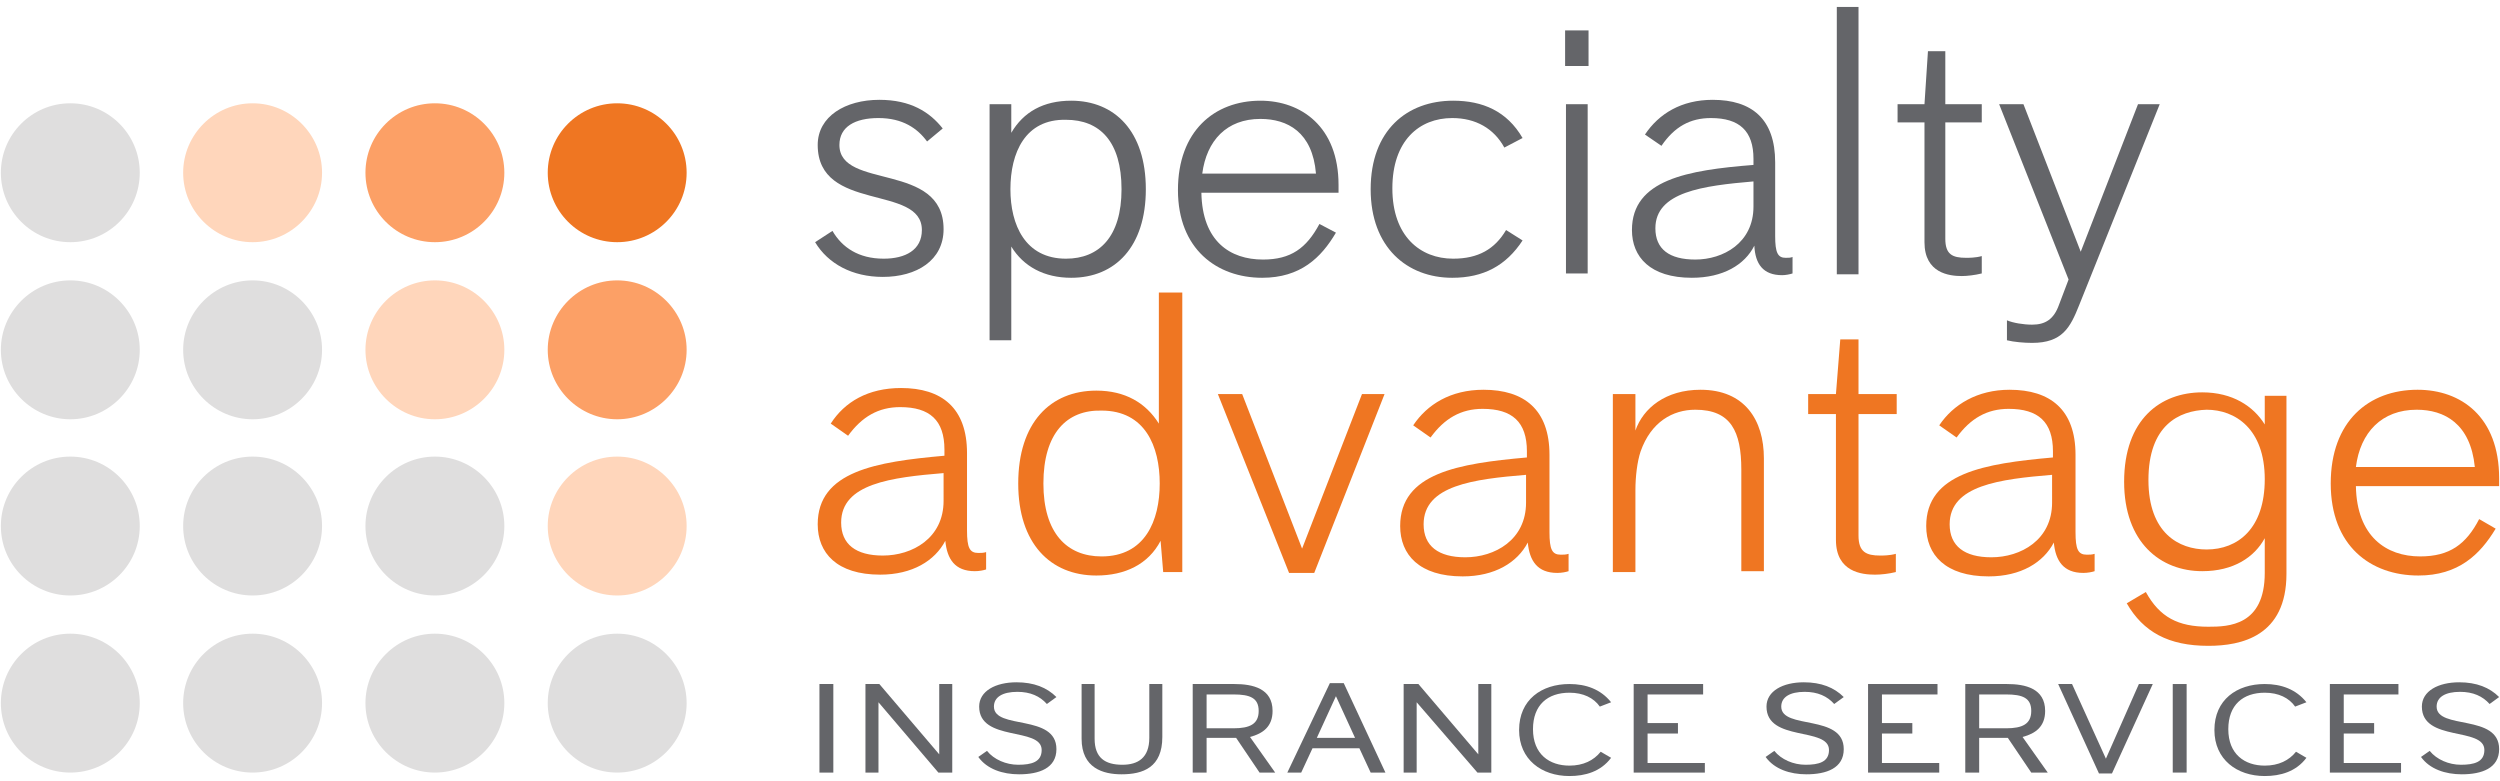 <?xml version="1.0" encoding="utf-8"?>
<!-- Generator: Adobe Illustrator 18.0.0, SVG Export Plug-In . SVG Version: 6.00 Build 0)  -->
<!DOCTYPE svg PUBLIC "-//W3C//DTD SVG 1.1//EN" "http://www.w3.org/Graphics/SVG/1.1/DTD/svg11.dtd">
<svg version="1.1" id="Layer_1" xmlns="http://www.w3.org/2000/svg" xmlns:xlink="http://www.w3.org/1999/xlink" x="0px" y="0px"
	 viewBox="0 0 288 90" enable-background="new 0 0 288 90" xml:space="preserve">
<g>
	<g>
		<path fill="#EF7622" d="M136.2,33.7v32.2H134l-0.3-3.6c-1.4,2.7-4.1,4-7.4,4c-5.3,0-9-3.7-9-10.6c0-7,3.7-10.7,9-10.7
			c3.3,0,5.7,1.4,7.2,3.8V33.7H136.2z M120.2,55.7c0,5.7,2.7,8.4,6.7,8.4c5,0,6.7-4.1,6.7-8.4c0-4.3-1.7-8.4-6.7-8.4
			C122.9,47.2,120.2,49.9,120.2,55.7z"/>
		<path fill="#EF7622" d="M143.1,45.4l6.9,17.8l6.9-17.8h2.6L151.4,66h-2.9l-8.2-20.6H143.1z"/>
		<path fill="#EF7622" d="M170.9,44.9c4.7,0,7.6,2.3,7.6,7.5v8.9c0,2,0.3,2.6,1.3,2.6c0.3,0,0.6,0,0.9-0.1v2
			c-0.3,0.1-0.8,0.2-1.3,0.2c-2.3,0-3.2-1.4-3.4-3.5c-1.2,2.3-3.8,3.9-7.5,3.9c-5,0-7.2-2.5-7.2-5.8c0-6.1,6.7-7.2,14.6-7.9V52
			c0-3.4-1.7-4.9-5.1-4.9c-2.5,0-4.4,1.1-6,3.3l-2-1.4C164.4,46.6,167.1,44.9,170.9,44.9z M175.8,54.7c-6,0.5-11.8,1.2-11.8,5.7
			c0,2.5,1.7,3.8,4.8,3.8c3.4,0,7-2,7-6.3V54.7z"/>
		<path fill="#EF7622" d="M188.4,45.4v4.2c0.9-2.6,3.5-4.7,7.5-4.7c5.1,0,7.3,3.5,7.3,7.9v13h-2.6V54.1c0-4.4-1.2-6.9-5.3-6.9
			c-2.6,0-5.1,1.4-6.3,4.8c-0.4,1.2-0.6,2.9-0.6,4.5v9.4h-2.6V45.4H188.4z"/>
		<path fill="#EF7622" d="M211.5,45.4l0.5-6.3h2.1v6.3h4.4v2.3h-4.4v14c0,1.9,0.9,2.3,2.5,2.3c0.3,0,1.1,0,1.8-0.2v2.1
			c-0.8,0.2-1.7,0.3-2.4,0.3c-1.5,0-4.5-0.3-4.5-4V47.7h-3.2v-2.3H211.5z"/>
		<path fill="#EF7622" d="M231.5,44.9c4.7,0,7.6,2.3,7.6,7.5v8.9c0,2,0.3,2.6,1.3,2.6c0.3,0,0.6,0,0.9-0.1v2
			c-0.3,0.1-0.8,0.2-1.3,0.2c-2.3,0-3.2-1.4-3.4-3.5c-1.2,2.3-3.8,3.9-7.5,3.9c-5,0-7.2-2.5-7.2-5.8c0-6.1,6.7-7.2,14.6-7.9V52
			c0-3.4-1.7-4.9-5.1-4.9c-2.5,0-4.4,1.1-6,3.3l-2-1.4C225,46.6,227.8,44.9,231.5,44.9z M236.4,54.7c-6,0.5-11.8,1.2-11.8,5.7
			c0,2.5,1.7,3.8,4.8,3.8c3.4,0,7-2,7-6.3V54.7z"/>
		<path fill="#EF7622" d="M263.4,45.4v20.7c0,7.2-5.2,8.3-9,8.3c-4.6,0-7.5-1.6-9.4-4.9l2.2-1.3c1.6,2.9,3.7,4,7.2,4
			c2.3,0,6.5-0.1,6.5-6.2v-4c-1.2,2.2-3.6,3.8-7.2,3.8c-4.8,0-9-3.3-9-10.3c0-7.2,4.2-10.3,9-10.3c3.5,0,5.9,1.6,7.2,3.7v-3.3H263.4
			z M247.5,55.3c0,6.1,3.5,8,6.7,8c3.6,0,6.7-2.4,6.7-8.1c0-5.8-3.4-8-6.7-8C251,47.3,247.5,49,247.5,55.3z"/>
		<path fill="#EF7622" d="M287.5,60.9c-1.8,3-4.3,5.4-8.9,5.4c-5.5,0-10.1-3.4-10.1-10.6c0-7.2,4.4-10.8,10-10.8
			c5,0,9.4,3.1,9.4,10.2c0,0,0,0.6,0,0.9h-16.5c0.1,5.8,3.5,8.1,7.4,8.1c3.4,0,5.3-1.4,6.8-4.3L287.5,60.9z M285.1,53.8
			c-0.5-5-3.5-6.6-6.7-6.6c-4,0-6.5,2.6-7,6.6H285.1z"/>
		<path fill="#EF7622" d="M103.8,44.7c4.7,0,7.6,2.3,7.6,7.5v8.9c0,2,0.3,2.6,1.3,2.6c0.3,0,0.6,0,0.9-0.1v2
			c-0.3,0.1-0.8,0.2-1.3,0.2c-2.3,0-3.2-1.4-3.4-3.5c-1.2,2.3-3.8,3.9-7.5,3.9c-5,0-7.2-2.5-7.2-5.8c0-6.1,6.7-7.2,14.6-7.9v-0.7
			c0-3.4-1.7-4.9-5.1-4.9c-2.5,0-4.4,1.1-6,3.3l-2-1.4C97.3,46.3,100,44.7,103.8,44.7z M108.7,54.5c-6,0.5-11.8,1.2-11.8,5.7
			c0,2.5,1.7,3.8,4.8,3.8c3.4,0,7-2,7-6.3V54.5z"/>
		<g>
			<path fill="#646569" d="M95.9,26.6c1.1,1.9,3,3.2,5.9,3.2c2.5,0,4.4-1,4.4-3.3c0-5.3-12-2-12-9.8c0-3.3,3.2-5.2,7.1-5.2
				c3.6,0,5.8,1.4,7.3,3.3l-1.8,1.5c-1.1-1.5-2.8-2.7-5.6-2.7c-2.7,0-4.5,1-4.5,3.1c0,5.2,12,1.9,12,9.7c0,3.6-3.1,5.5-7,5.5
				c-3.5,0-6.3-1.5-7.8-4L95.9,26.6z"/>
			<path fill="#646569" d="M116.5,12v3.3c1.4-2.4,3.7-3.7,6.9-3.7c5,0,8.6,3.5,8.6,10.2c0,6.6-3.5,10.2-8.6,10.2
				c-3.1,0-5.5-1.3-6.9-3.6v10.8H114V12H116.5z M116.4,21.8c0,4.1,1.7,8,6.4,8c3.8,0,6.4-2.5,6.4-8c0-5.5-2.5-8-6.4-8
				C118.1,13.7,116.4,17.6,116.4,21.8z"/>
			<path fill="#646569" d="M153.9,26.8c-1.7,2.9-4.1,5.2-8.5,5.2c-5.2,0-9.7-3.3-9.7-10.1s4.2-10.3,9.5-10.3c4.7,0,9,3,9,9.7
				c0,0,0,0.5,0,0.9h-15.8c0.1,5.6,3.3,7.7,7.1,7.7c3.2,0,5-1.3,6.5-4.1L153.9,26.8z M151.6,20c-0.4-4.8-3.3-6.3-6.4-6.3
				c-3.9,0-6.2,2.5-6.7,6.3H151.6z"/>
			<path fill="#646569" d="M173.3,17c-1.2-2.2-3.3-3.4-6-3.4c-3.8,0-6.9,2.6-6.9,8.1c0,5.5,3.2,8.1,7,8.1c2.9,0,4.8-1.1,6.1-3.3
				l1.9,1.2c-1.9,2.9-4.5,4.3-8.1,4.3c-5.2,0-9.4-3.5-9.4-10.2c0-6.8,4.2-10.2,9.5-10.2c3.4,0,6.2,1.2,8,4.3L173.3,17z"/>
			<path fill="#646569" d="M183,3.5v4.1h-2.7V3.5H183z M182.9,12v19.5h-2.5V12H182.9z"/>
			<path fill="#646569" d="M197.3,11.5c4.5,0,7.2,2.2,7.2,7.2v8.5c0,1.9,0.3,2.5,1.2,2.5c0.3,0,0.6,0,0.8-0.1v1.9
				c-0.3,0.1-0.8,0.2-1.2,0.2c-2.2,0-3.1-1.3-3.2-3.4c-1.1,2.2-3.6,3.7-7.2,3.7c-4.8,0-6.9-2.4-6.9-5.5c0-5.8,6.4-6.9,14-7.5v-0.7
				c0-3.2-1.6-4.7-4.9-4.7c-2.4,0-4.2,1-5.7,3.2l-1.9-1.3C191.1,13.1,193.7,11.5,197.3,11.5z M202,20.9c-5.8,0.5-11.3,1.2-11.3,5.4
				c0,2.4,1.6,3.6,4.6,3.6c3.2,0,6.7-1.9,6.7-6.1V20.9z"/>
			<path fill="#646569" d="M214.1,0.8v30.8h-2.5V0.8H214.1z"/>
			<path fill="#646569" d="M221.7,12l0.4-6.1h2V12h4.2v2.1h-4.2v13.4c0,1.8,0.8,2.2,2.4,2.2c0.3,0,1.1,0,1.8-0.2v2
				c-0.8,0.2-1.7,0.3-2.3,0.3c-1.4,0-4.3-0.3-4.3-3.9V14.1h-3.1V12H221.7z"/>
			<path fill="#646569" d="M233.1,12l6.6,17l6.6-17h2.5l-9.3,23.2c-1,2.5-1.9,4.3-5.4,4.3c-0.9,0-2.1-0.1-2.9-0.3v-2.3
				c0.7,0.3,1.9,0.5,2.9,0.5c1.5,0,2.5-0.6,3.1-2.3l1.1-2.9l-8-20.2H233.1z"/>
		</g>
	</g>
	<g>
		<path fill="#646569" d="M96,78.8V89h-1.6V78.8H96z"/>
		<path fill="#646569" d="M101.3,78.8l6.9,8.1v-8.1h1.5V89h-1.6l-6.9-8.1V89h-1.5V78.8H101.3z"/>
		<path fill="#646569" d="M113.7,86.5c0.8,1,2.2,1.6,3.6,1.6c1.5,0,2.7-0.3,2.7-1.7c0-2.7-7.2-0.9-7.2-5c0-1.8,1.9-2.8,4.3-2.8
			c2,0,3.5,0.6,4.6,1.7l-1.1,0.8c-0.8-0.9-1.9-1.4-3.4-1.4c-1.7,0-2.7,0.6-2.7,1.7c0,2.7,7.2,0.8,7.2,4.9c0,2.2-2,2.9-4.3,2.9
			c-1.9,0-3.7-0.6-4.7-2L113.7,86.5z"/>
		<path fill="#646569" d="M126.1,78.8v6.3c0,2.2,1.2,3,3.2,3c1.8,0,3.1-0.8,3.1-3.1v-6.2h1.5v6.1c0,3.5-2.2,4.3-4.7,4.3
			c-2.1,0-4.6-0.7-4.6-4.1v-6.3H126.1z"/>
		<path fill="#646569" d="M142.2,78.8c2.1,0,4.4,0.5,4.4,3.1c0,1.8-1.1,2.6-2.6,3l2.9,4.1h-1.8l-2.7-4H139v4h-1.6V78.8H142.2z
			 M139,83.9h3.1c1.9,0,2.9-0.5,2.9-2c0-1.5-1-1.9-2.9-1.9H139V83.9z"/>
		<path fill="#646569" d="M154.8,78.7l4.8,10.3h-1.7l-1.3-2.8h-5.4l-1.3,2.8h-1.6l4.9-10.3H154.8z M151.7,85h4.4l-2.2-4.8L151.7,85z
			"/>
		<path fill="#646569" d="M163.4,78.8l6.9,8.1v-8.1h1.5V89h-1.6l-7-8.1V89h-1.5V78.8H163.4z"/>
		<path fill="#646569" d="M184.3,81.4c-0.7-1-1.9-1.6-3.5-1.6c-2.5,0-4.2,1.4-4.2,4.2c0,2.9,1.9,4.2,4.2,4.2c1.6,0,2.8-0.6,3.6-1.6
			l1.2,0.7c-1.2,1.6-3,2.1-4.8,2.1c-3.2,0-5.8-1.9-5.8-5.3c0-3.5,2.6-5.3,5.8-5.3c1.9,0,3.6,0.6,4.8,2.1L184.3,81.4z"/>
		<path fill="#646569" d="M196.2,78.8V80h-6.4v3.3h3.5v1.2h-3.5v3.4h6.6V89h-8.2V78.8H196.2z"/>
		<path fill="#646569" d="M204.4,86.5c0.8,1,2.2,1.6,3.6,1.6c1.5,0,2.7-0.3,2.7-1.7c0-2.7-7.2-0.9-7.2-5c0-1.8,1.9-2.8,4.3-2.8
			c2,0,3.5,0.6,4.6,1.7l-1.1,0.8c-0.8-0.9-1.9-1.4-3.4-1.4c-1.7,0-2.7,0.6-2.7,1.7c0,2.7,7.2,0.8,7.2,4.9c0,2.2-2,2.9-4.3,2.9
			c-1.9,0-3.7-0.6-4.7-2L204.4,86.5z"/>
		<path fill="#646569" d="M223.2,78.8V80h-6.4v3.3h3.5v1.2h-3.5v3.4h6.6V89h-8.2V78.8H223.2z"/>
		<path fill="#646569" d="M231.2,78.8c2.1,0,4.4,0.5,4.4,3.1c0,1.8-1.1,2.6-2.6,3l2.9,4.1H234l-2.7-4H228v4h-1.6V78.8H231.2z
			 M228,83.9h3.1c1.9,0,2.9-0.5,2.9-2c0-1.5-1-1.9-2.9-1.9H228V83.9z"/>
		<path fill="#646569" d="M238.7,78.8l3.9,8.6l3.8-8.6h1.6l-4.7,10.3h-1.5l-4.7-10.3H238.7z"/>
		<path fill="#646569" d="M251.9,78.8V89h-1.6V78.8H251.9z"/>
		<path fill="#646569" d="M264.4,81.4c-0.7-1-1.9-1.6-3.5-1.6c-2.5,0-4.2,1.4-4.2,4.2c0,2.9,1.9,4.2,4.2,4.2c1.6,0,2.8-0.6,3.6-1.6
			l1.2,0.7c-1.2,1.6-3,2.1-4.8,2.1c-3.2,0-5.8-1.9-5.8-5.3c0-3.5,2.6-5.3,5.8-5.3c1.9,0,3.6,0.6,4.8,2.1L264.4,81.4z"/>
		<path fill="#646569" d="M276.3,78.8V80H270v3.3h3.5v1.2H270v3.4h6.6V89h-8.2V78.8H276.3z"/>
		<path fill="#646569" d="M279.9,86.5c0.8,1,2.2,1.6,3.6,1.6c1.5,0,2.7-0.3,2.7-1.7c0-2.7-7.2-0.9-7.2-5c0-1.8,1.9-2.8,4.3-2.8
			c2,0,3.5,0.6,4.6,1.7l-1.1,0.8c-0.8-0.9-1.9-1.4-3.4-1.4c-1.7,0-2.7,0.6-2.7,1.7c0,2.7,7.2,0.8,7.2,4.9c0,2.2-2,2.9-4.3,2.9
			c-1.9,0-3.7-0.6-4.7-2L279.9,86.5z"/>
	</g>
	<g>
		<g>
			<circle fill="#DFDEDE" cx="8.1" cy="19.9" r="8"/>
			<path fill="#FFD6BB" d="M21.1,19.9c0-4.4,3.6-8,8-8c4.4,0,8,3.6,8,8c0,4.4-3.6,8-8,8C24.7,27.9,21.1,24.3,21.1,19.9z"/>
			<circle fill="#FCA066" cx="50.1" cy="19.9" r="8"/>
			<circle fill="#EF7622" cx="71.1" cy="19.9" r="8"/>
		</g>
		<g>
			<path fill="#DFDEDE" d="M0.1,40.3c0-4.4,3.6-8,8-8c4.4,0,8,3.6,8,8c0,4.4-3.6,8-8,8C3.7,48.3,0.1,44.7,0.1,40.3z"/>
			<path fill="#DFDEDE" d="M21.1,40.3c0-4.4,3.6-8,8-8c4.4,0,8,3.6,8,8c0,4.4-3.6,8-8,8C24.7,48.3,21.1,44.7,21.1,40.3z"/>
			<path fill="#FFD6BB" d="M42.1,40.3c0-4.4,3.6-8,8-8c4.4,0,8,3.6,8,8c0,4.4-3.6,8-8,8C45.7,48.3,42.1,44.7,42.1,40.3z"/>
			<path fill="#FCA066" d="M63.1,40.3c0-4.4,3.6-8,8-8c4.4,0,8,3.6,8,8c0,4.4-3.6,8-8,8C66.7,48.3,63.1,44.7,63.1,40.3z"/>
		</g>
		<g>
			<circle fill="#DFDEDE" cx="8.1" cy="60.6" r="8"/>
			<circle fill="#DFDEDE" cx="29.1" cy="60.6" r="8"/>
			<path fill="#DFDEDE" d="M42.1,60.6c0-4.4,3.6-8,8-8c4.4,0,8,3.6,8,8c0,4.4-3.6,8-8,8C45.7,68.6,42.1,65,42.1,60.6z"/>
			<path fill="#FFD6BB" d="M63.1,60.6c0-4.4,3.6-8,8-8c4.4,0,8,3.6,8,8c0,4.4-3.6,8-8,8C66.7,68.6,63.1,65,63.1,60.6z"/>
		</g>
		<g>
			<circle fill="#DFDEDE" cx="8.1" cy="81" r="8"/>
			<circle fill="#DFDEDE" cx="29.1" cy="81" r="8"/>
			<path fill="#DFDEDE" d="M42.1,81c0-4.4,3.6-8,8-8c4.4,0,8,3.6,8,8c0,4.4-3.6,8-8,8C45.7,89,42.1,85.4,42.1,81z"/>
			<path fill="#DFDEDE" d="M63.1,81c0-4.4,3.6-8,8-8c4.4,0,8,3.6,8,8c0,4.4-3.6,8-8,8C66.7,89,63.1,85.4,63.1,81z"/>
		</g>
	</g>
</g>
</svg>
